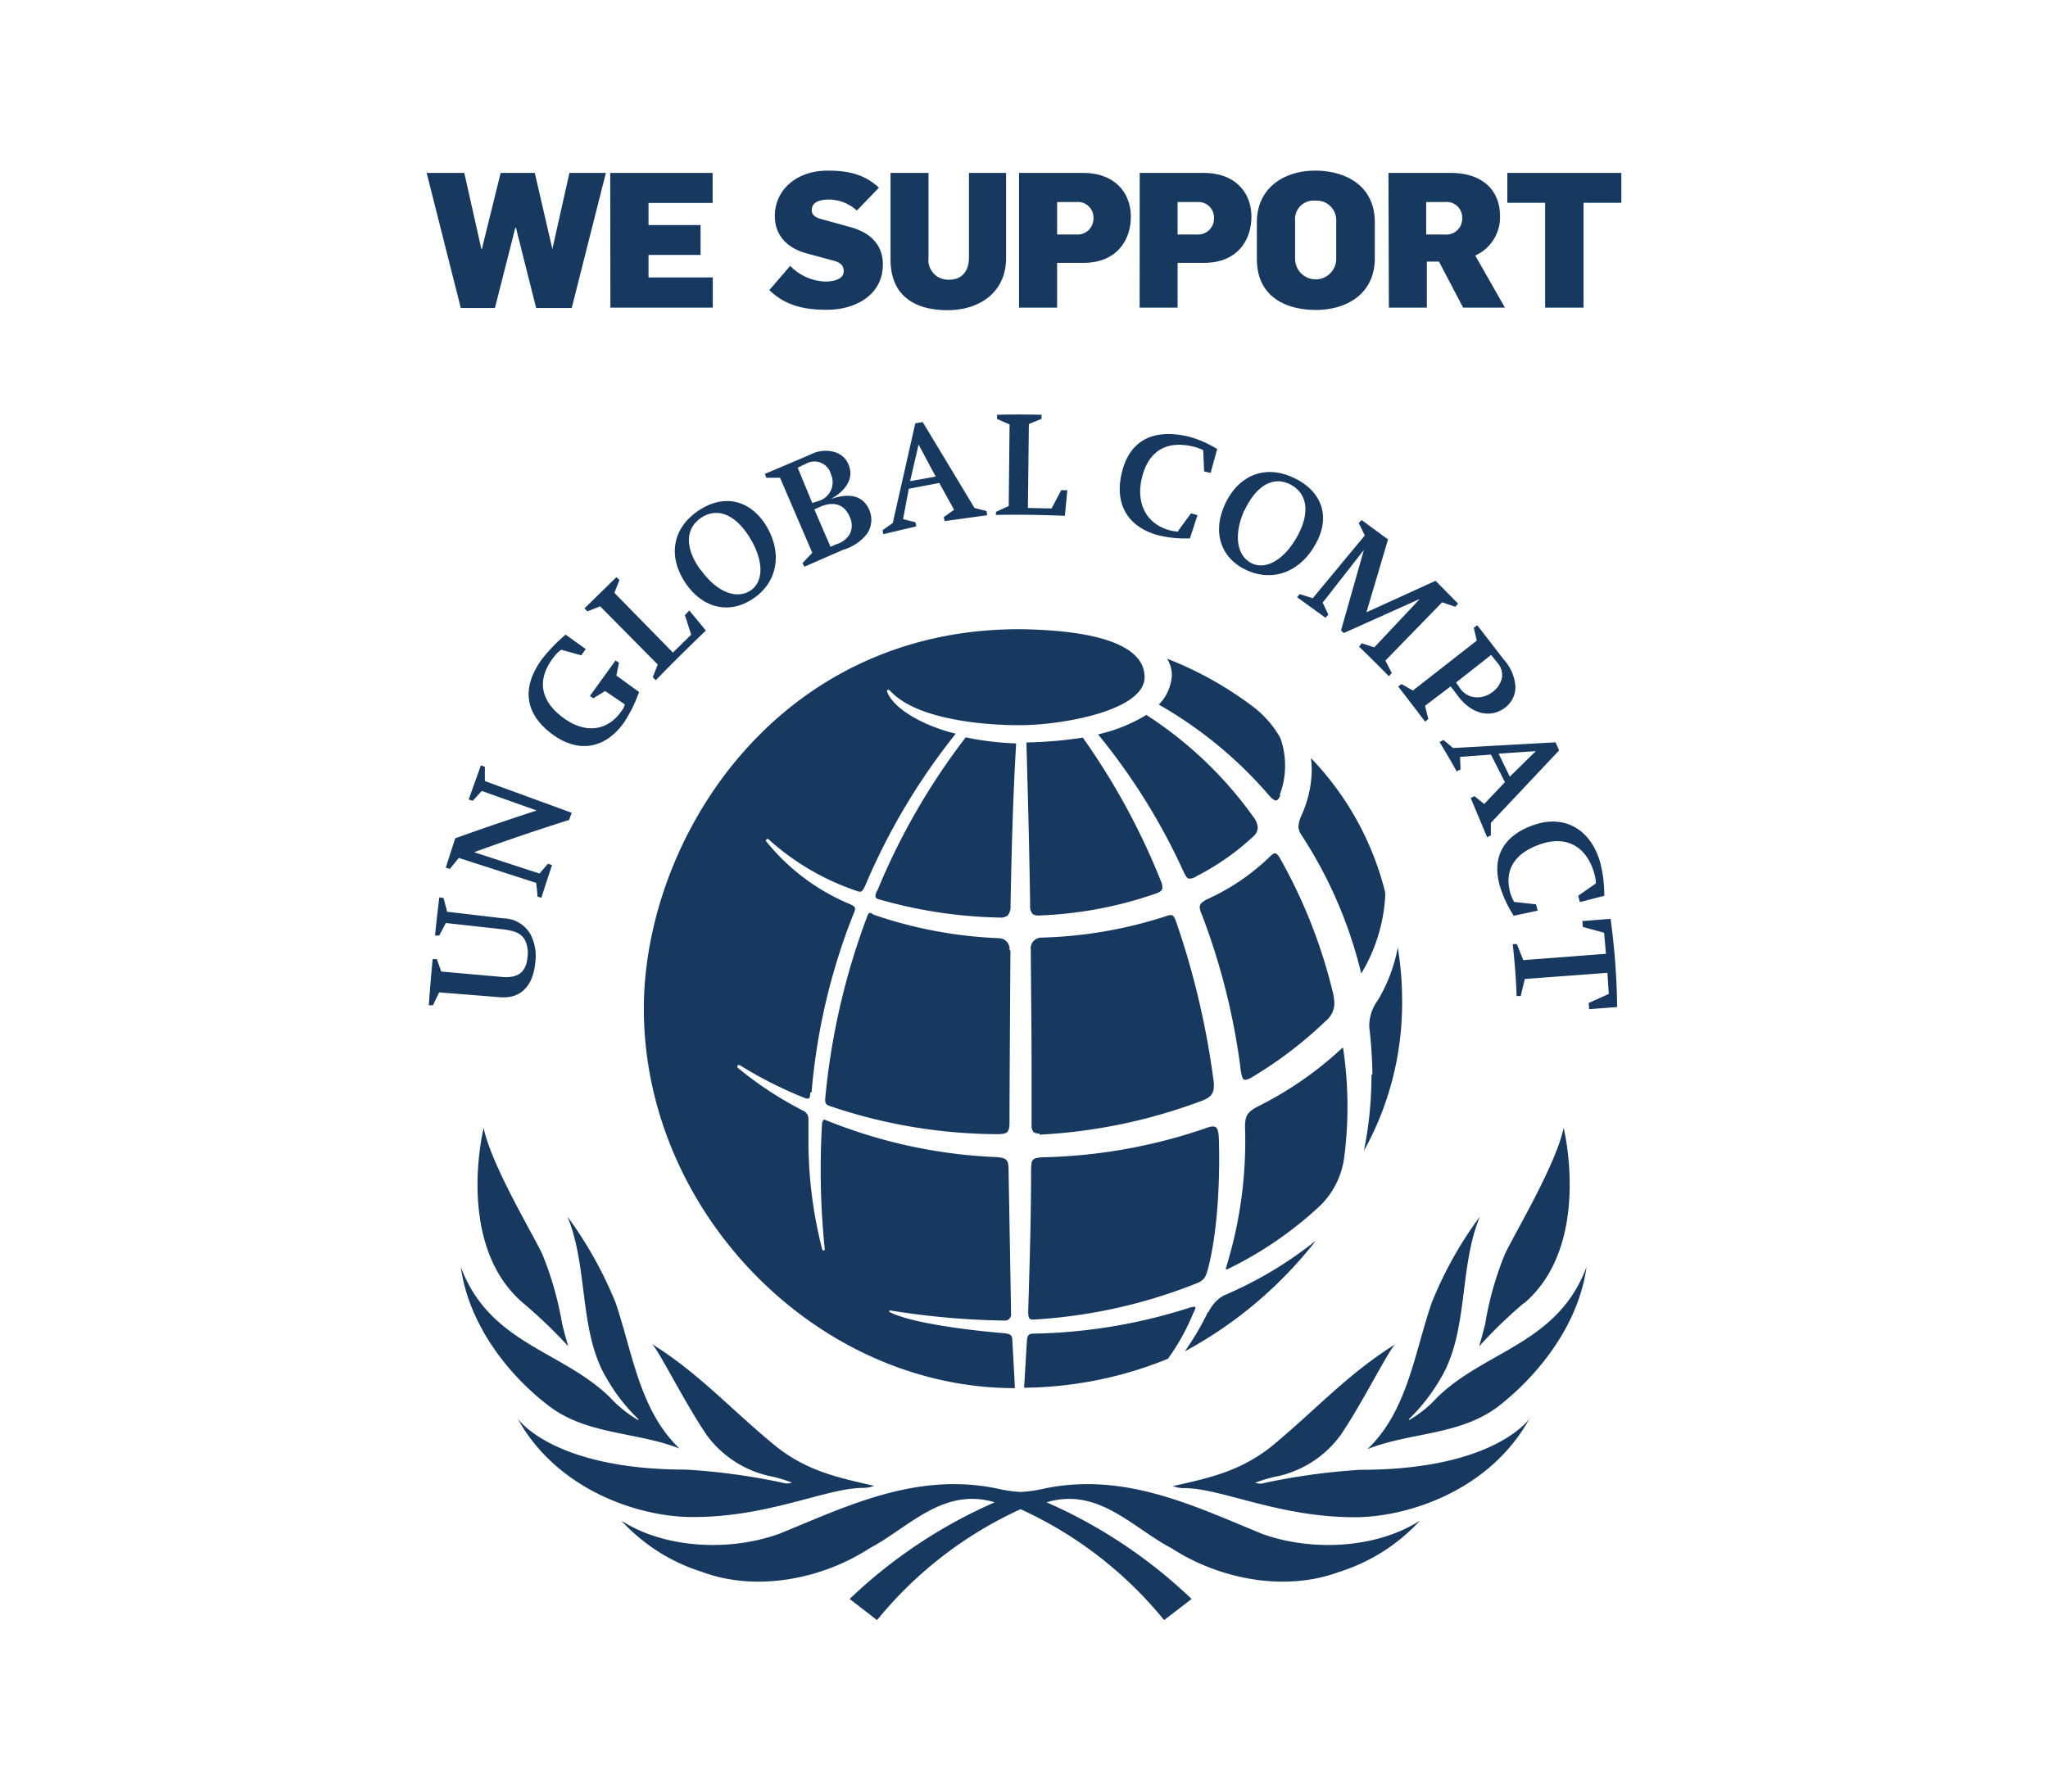 <svg viewBox="0 0 240 210" xmlns="http://www.w3.org/2000/svg"><path d="m0 0h240v210h-240z" fill="#fff"/><g fill="#17385f"><path d="m145.74 126.52c-.28-.24-.38-1.4-.38-1.4a78.6 78.6 0 0 0 -4.55-18 2.18 2.18 0 0 1 -.22-.77c0-.31.16-.57.84-.93a25.72 25.72 0 0 0 7.37-5c.3-.3.52-.42.63-.4.11 0 .31.15.54.53a60.91 60.91 0 0 1 6.17 15.56 6.45 6.45 0 0 1 .23 1.5 2.64 2.64 0 0 1 -1 2.05 47.66 47.66 0 0 1 -8.5 6.51c-.05.05-.87.56-1.13.35zm-2.91 6.91s0-1.05-.35-1.3-1.18.11-1.18.11a62.6 62.6 0 0 1 -19.19 3.41c-1.29.09-1.22.39-1.28 1.4 0 6-.19 11.64-.34 16.76 0 0 0 .52.14.72s.67.13.67.13a60.87 60.87 0 0 0 19.06-4.29c.87-.38 1-.89 1.26-1.87 1.6-6.44 1.21-15.07 1.21-15.07zm-2.63-30.72a29.42 29.42 0 0 0 6.72-4.71 1.4 1.4 0 0 0 .47-1 2.3 2.3 0 0 0 -.52-1.26 46.18 46.18 0 0 0 -12.53-11.94 18.91 18.91 0 0 1 -5.66 2.28 73.27 73.27 0 0 1 9.93 15.9c.27.59.46.93.66 1a1.35 1.35 0 0 0 .93-.27zm-4.67 2c.34-.14.56-.23.67-.53a1.72 1.72 0 0 0 -.16-.91 80.63 80.63 0 0 0 -9.15-16.81 49.9 49.9 0 0 1 -6.61.57c.19 6.47.35 12.89.44 19.09a1.33 1.33 0 0 0 .28 1 1.1 1.1 0 0 0 .71.19 46.78 46.78 0 0 0 13.82-2.6zm4.56 48.58a.1.1 0 0 0 -.13-.12 3.78 3.78 0 0 0 -.84.2 63.19 63.19 0 0 1 -18 2.95c-.57 0-.73.19-.78.87l-.33 5.47a45.68 45.68 0 0 0 16.85-3.39 25.34 25.34 0 0 0 3-5.41 1.85 1.85 0 0 0 .23-.57zm17.31-30.41c0-.15-.15 0-.15 0a41.73 41.73 0 0 1 -9.82 6.8c-1.37.71-1.51 1.21-1.53 2.39a50 50 0 0 1 -2.23 16.54s-.13.31.27.11a43.84 43.84 0 0 0 10.82-7.45 9.7 9.7 0 0 0 2.78-5.74 46.35 46.35 0 0 0 -.14-12.65zm2.12-8.77a19.72 19.72 0 0 0 2.8-8.9 5.45 5.45 0 0 0 0-.64 34.76 34.76 0 0 0 -8.7-15.72 9.42 9.42 0 0 1 .1 1.4 13.16 13.16 0 0 1 -1.17 5.25 3.76 3.76 0 0 0 -.39 1.4 2 2 0 0 0 .37 1 51.71 51.71 0 0 1 6.99 16.21zm-64.41 13.89a73 73 0 0 1 5-21.1 1 1 0 0 0 .09-.36c0-.22-.11-.34-.5-.52a24.87 24.87 0 0 1 -9.86-7.34.19.19 0 1 1 .27-.26 29.37 29.37 0 0 0 10.26 6 1.18 1.18 0 0 0 .42.1c.17 0 .32-.11.61-.73a75.69 75.69 0 0 1 10.6-17.79c-3.51-.85-7.09-2.73-8-4.81 0 0-.11-.23 0-.32s.34.13.34.13c3.9 4.23 15.23 4 15.23 4 4.73 0 14.56-1.66 14.56-5.63 0-3.61-5.21-5.5-14.68-5.62-28.64 0-44 24.8-44 44.48 0 23.77 20.18 44.48 43.48 44.48 0-.39-.3-5.58-.3-5.58 0-.58-.16-.76-.87-.85 0 0-10.17-.78-13.51-2.49-.13-.09 0-.22.12-.18a91.28 91.28 0 0 0 13.37 1.18.71.71 0 0 0 .74-.78c0-.74-.29-16.87-.29-16.87 0-1.21-.23-1.41-1.4-1.51a59.6 59.6 0 0 1 -20-4.33c-.16-.06-.24-.08-.31 0s-.14.32-.14.32a90.85 90.85 0 0 0 .31 14.76c0 .12 0 .18-.14.19s-.16-.13-.16-.13a51.15 51.15 0 0 1 -1.61-13.05c0-.33 0-2.22 0-2.22a1.06 1.06 0 0 0 -.66-1 42.1 42.1 0 0 1 -7.61-5 .21.21 0 0 1 0-.3.22.22 0 0 1 .25 0 48.25 48.25 0 0 0 7.74 3.89h.31c.16-.1.16-.33.18-.68m55-34.86a9.71 9.71 0 0 0 .09-6.72 11.94 11.94 0 0 0 -3.27-3.72 41.8 41.8 0 0 0 -10-5.57 3.71 3.71 0 0 1 .56 1.93 5.38 5.38 0 0 1 -1.53 3.45 49.08 49.08 0 0 1 12.83 10.54s.58.73.91.7.52-.69.52-.69zm10.77 32.78a45.1 45.1 0 0 1 -.88 8.88 35.64 35.64 0 0 0 4.47-17.6 37.43 37.43 0 0 0 -.51-6.22 18.55 18.55 0 0 1 -2.34 6.19 5.09 5.09 0 0 0 -1 3.14c.36 2.9.37 5.53.37 5.53zm-19.17 27.8a31.76 31.76 0 0 1 -2.71 4.6 49 49 0 0 0 15.38-13 46 46 0 0 1 -10.83 6.46 4.33 4.33 0 0 0 -1.73 1.86zm-23.25-42.38a1.27 1.27 0 0 0 -1.26-1.45 51.49 51.49 0 0 1 -14.65-2.75 2 2 0 0 0 -.39-.22c-.15 0-.25.07-.38.43a82.19 82.19 0 0 0 -4.92 21.39c0 .52.09.63.45.79a61.6 61.6 0 0 0 19.85 3.33s.77 0 1-.22.32-.5.3-1.39c.01-5.49.11-19.99.11-19.99zm-15.53-7c-.27.58-.15.77-.15.77a.51.51 0 0 0 .26.19 55 55 0 0 0 14.23 2.17 1.41 1.41 0 0 0 1-.26 1.68 1.68 0 0 0 .31-1.15c.12-6.21.28-12.66.66-19a34.53 34.53 0 0 1 -5.91-.71 78.32 78.32 0 0 0 -10.37 18m19 28.57a63.06 63.06 0 0 0 19.11-4c1.09-.42 1.34-.93 1.34-1.76a3.12 3.12 0 0 0 -.05-.67 94.9 94.9 0 0 0 -4.32-18.38c-.28-.8-.42-.93-.67-.93a1.93 1.93 0 0 0 -.66.16 51.48 51.48 0 0 1 -14.46 2.48 1.25 1.25 0 0 0 -1.29 1.43c0 3.18.09 8.18.09 14.92v5.65a1.25 1.25 0 0 0 .19.76 1 1 0 0 0 .75.2zm-67.8 15.51c3.37 9 11.79 9.76 17.45 15.25a14.33 14.33 0 0 0 3.31 2.68l.07-.08a21.08 21.08 0 0 1 -3.72-4.77c-3.31-5.45-2.14-13.08-4.62-19a46.72 46.72 0 0 1 5.66 10.13c2 5.91 2.8 12.59 7.48 17.07-5.06-2-11-1.57-15.48-5.13-4.74-3.66-9.24-9.52-10.15-16.15zm47.15 25.89a3.45 3.45 0 0 0 1.28-.24c-4.39-1-8.08-1.78-11.84-4.91-5-4.13-8.75-8.33-14.22-11.73.67.44 3.81 6.81 6.42 10.65a12.45 12.45 0 0 0 7.33 4.83 15.94 15.94 0 0 1 2.68.78 1.75 1.75 0 0 1 -1.17 0 75.5 75.5 0 0 0 -11.22-1.52c-15.7 0-19.76-6-19.76-6 4.64 8.42 14.22 11.56 20.51 11.56 8.94.02 15.69-3.42 19.99-3.42zm57.59 3.44c6.27 0 15.86-3.14 20.5-11.56 0 0-4.06 6-19.76 6a75.52 75.52 0 0 0 -11.2 1.52 1.81 1.81 0 0 1 -1.19 0 16.5 16.5 0 0 1 2.7-.78 12.43 12.43 0 0 0 7.32-4.82c2.62-3.84 5.74-10.21 6.43-10.65-5.48 3.4-9.27 7.6-14.22 11.73-3.77 3.13-7.47 3.93-11.86 4.91a3.48 3.48 0 0 0 1.29.24c4.3-.03 11.04 3.41 19.99 3.41zm-97.44-25.11a58.32 58.32 0 0 1 5.29 5.07s-.36-1.19-.72-2.66a38.55 38.55 0 0 0 -2.32-8.14c-1.15-2.44-5.95-10.4-6.87-14.77 0-.05-3.41 13.65 4.62 20.5zm99 17.11c5.06-2 10.95-1.57 15.46-5.13 4.74-3.75 9.25-9.57 10.16-16.2-3.37 9-11.8 9.76-17.46 15.25a14.08 14.08 0 0 1 -3.3 2.68l-.07-.08a21.66 21.66 0 0 0 3.72-4.77c3.31-5.45 2.14-13.08 4.62-19a45.5 45.5 0 0 0 -5.66 10.13c-2.04 5.96-2.83 12.64-7.5 17.12zm-12.48 9.91c-7.8-3.18-15.93-7.21-25.35-5.29a16.62 16.62 0 0 1 -2.86.42 16.24 16.24 0 0 1 -2.85-.42c-9.43-1.92-17.56 2.11-25.36 5.29-5.83 2.14-13.46 1.79-18.59-1.51a21.59 21.59 0 0 0 9.43 6c6.52 2.43 14.25.77 19.64-2.75 4.62-2.43 8.61-7.21 14.69-5.4a58.59 58.59 0 0 0 -17 11.33l3.21 2.48a46.57 46.57 0 0 1 16.82-13 46.57 46.57 0 0 1 16.82 13l3.22-2.48a58.63 58.63 0 0 0 -17-11.33c6.09-1.81 10.07 3 14.68 5.4 5.41 3.52 13.13 5.18 19.65 2.75a21.65 21.65 0 0 0 9.43-6c-5.15 3.3-12.78 3.65-18.61 1.51zm30.8-27c8-6.85 4.62-20.55 4.62-20.55-.92 4.37-5.72 12.33-6.87 14.77a37.37 37.37 0 0 0 -2.32 8.19c-.36 1.47-.72 2.66-.72 2.66a55.77 55.77 0 0 1 5.26-5.09zm-126.91-38.87 7.11.63c1.9.17 2.86-.57 3-2.37a3.36 3.36 0 0 0 -.33-2c-.43-.72-1.08-1-2.38-1.19l-6.86-.76c-.27.49-.52 1-.78 1.47h-.49c.15-1.5.32-3 .5-4.47l.49.06c.15.54.29 1.08.43 1.62l6.55.77a3.74 3.74 0 0 1 3.22 1.88 5.54 5.54 0 0 1 .56 3.29c-.27 2.82-1.74 4.27-4.13 4.08l-7.13-.57c-.25.5-.49 1-.73 1.51h-.49c.13-1.81.28-3.61.45-5.41h.49zm3.82-14 7.69 2.51 1-1.15.47.16c-.42 1.27-.84 2.55-1.25 3.84l-.46-.15c0-.53-.1-1.07-.14-1.6l-9.07-2.93-1.06 1.29-.47-.15c.36-1.15.74-2.3 1.11-3.44q4.79-1.72 9.55-3.26l-6.44-2.29c-.36.38-.71.77-1.06 1.16l-.47-.16c.46-1.32.94-2.64 1.43-4l.46.17v1.67l10.18 3.72c-.11.28-.21.56-.31.84q-5.57 1.76-11.16 3.79zm16.7-20.7 2.66 1.93a16.24 16.24 0 0 1 -1.75 3.55c-2.16 3.07-5.25 3.65-8.27 1.51s-4.05-5.17-1.39-8.87a18.71 18.71 0 0 1 2.58-2.72l.23-.19 2.35 1.69-.52.73-2.34-.65a3.08 3.08 0 0 0 -.79.74c-2.29 2.85-1.58 5.43 1.22 7.38 2.5 1.74 5.06 1.38 6.67-1a1.94 1.94 0 0 0 .34-.72l-2.31-1.56-1.38.85-.4-.27 3-4.16.41.26zm4.85-1.29-6.75-6.82-1.49.59-.35-.35 3.75-3.66.35.33-.59 1.51 6.86 7 2.14-2.1-.74-2.3.52-.53 1.94 2.35s-2.94 2.79-5.87 5.82l-.35-.36zm3.34-9.43c-2.2-3.15-1.7-6.6 1.59-8.71 3.06-1.94 6-1 7.77 1.86 1.92 3.16 1.4 6.65-1.6 8.61-2.75 1.81-5.8 1.05-7.76-1.76zm1.7-1.67c1.86 2.61 4.17 3.48 5.78 2.46s1.63-3.48 0-6.17-3.73-3.67-5.67-2.43-2 3.6-.14 6.14zm13.07-2-3.78-8.79h-1.6l-.18-.45 5.37-2.28a3.75 3.75 0 0 1 2.9-.25 2.48 2.48 0 0 1 1.56 1.49c.6 1.49-.22 2.94-2.12 4 2.32-.83 3.89-.35 4.57 1.36a2.89 2.89 0 0 1 -.29 2.67 5.39 5.39 0 0 1 -2.78 1.89l-4.58 2-.21-.43zm0-5.83.81-.26a2.29 2.29 0 0 0 1.38-3.1 2 2 0 0 0 -2.9-1.26l-1 .48zm2.14 5.14.62-.29a2.72 2.72 0 0 0 1.65-1.24 2.28 2.28 0 0 0 0-1.93c-.58-1.45-1.76-1.92-3.35-1.3l-.82.37zm9.17-6.81-.67 3.56 1.45.37.1.48-3.87.91-.08-.47 1.19-.83 2.64-11.69.87-.15 6.07 10.07 1.41.36.08.49-5 .69-.09-.47 1.21-.86-1.74-3.14zm.15-.89 3-.54-2-3.75zm11.56 2.91.1-9.56-1.47-.64v-.49c2.72-.08 5.22 0 5.22 0v.47l-1.49.61-.11 9.84 2.77.06 1.13-2.14h.72l-.29 3s-4.45-.2-8.08-.1v-.36zm19.84 2.93 1.52-2.07.76.21-.89 2.73h-.29a12.85 12.85 0 0 1 -3.57-.41c-3.45-1-4.95-3.63-4.15-7.15.82-3.68 3.42-5.41 7.85-4.38a12.92 12.92 0 0 1 3.36 1.46l-.77 2.8-.76-.17-.11-2.5a6.75 6.75 0 0 0 -.91-.35c-3.78-1-5.65.86-6.3 3.72s.52 5.24 3.19 6a5.41 5.41 0 0 0 1.15.19zm22.08 9.53 8.1-3.69 2.64 2.67-.33.37-1.54-.52-6.65 6.83.75 1.46-.34.37c-1.75-1.79-3.49-3.46-3.49-3.46l.31-.4 1.47.48 5.34-5.68-8.91 4-.33-.3 2.68-9.44-4.83 6.18.67 1.4-.34.37-3.33-2.41.32-.36 1.52.48 6.1-7.36-.71-1.44.33-.37 3.1 2.28zm9.87 8.68-3 2.28.38 1.56-.38.29c-1.51-2-3.15-4.11-3.15-4.11l.39-.29 1.33.76 7.49-5.85-.35-1.51.41-.29 3.09 4a5.28 5.28 0 0 1 1.38 3.23 3 3 0 0 1 -1.29 2.48c-1.76 1.27-4 .63-5.56-1.58zm.95 0a2.53 2.53 0 0 0 1.51 1.21 2.85 2.85 0 0 0 2.35-.48 2.78 2.78 0 0 0 1.2-1.75 2.17 2.17 0 0 0 -.57-1.79l-.7-.87-4.11 3.23zm3.77 8-3.62.27.06 1.47-.46.22c-.91-1.66-2-3.43-2-3.43l.45-.25 1.14.95 12-.67.42.95-8 8.49v1.47l-.44.21c-1-2.39-1.92-4.59-1.92-4.59l.44-.22 1.14.92 2.43-2.56zm.9-.11 1.31 2.7 3.05-3zm1.75 17.37 2.63.29.2.74-2.82.6-.14-.24a13.89 13.89 0 0 1 -1.48-3.27c-1-3.52.59-6 4.07-7.16 3.66-1.22 6.67.66 7.72 4.52a15.4 15.4 0 0 1 .45 3.81l-2.86.74-.19-.75 2.07-1.44a4.27 4.27 0 0 0 -.17-1.09c-.9-3.28-3.3-4.54-6.32-3.51s-4.29 3-3.54 5.74a6.44 6.44 0 0 0 .43 1zm11 8.32-9.68.72-.48 2h-.48c-.1-3.14-.46-6.09-.46-6.09h.49l.75 1.88 9.69-.74-.22-2.47-2.49-.68-.06-.69 3.31-.26a83.89 83.89 0 0 1 .77 10.34l-3.28.25-.06-.72 2.36-1.07zm-44.83-54.9c1.62-3.5 4.85-4.79 8.32-3 3.23 1.64 4 4.66 2.32 7.62-1.77 3.25-5 4.58-8.27 3-2.94-1.47-3.81-4.48-2.37-7.6zm2.3.64c-1.31 2.91-.9 5.34.78 6.22s3.84-.34 5.37-3.06 1.29-5.07-.77-6.14-4.06.21-5.36 3.01z"/><path d="m50 20.27h4.41l2 8.92h.06l2.2-8.92h4l2.06 8.92 2-8.92h4.27l-4 15.83h-4.17l-2.37-9.41h-.07l-2.39 9.41h-4z"/><path d="m71.51 20.27h12v3.52h-7.51v2.59h6.1v3.5h-6.1v2.64h7.53v3.54h-12z"/><path d="m90.16 34 2.44-2.84a6 6 0 0 0 4.1 1.84c1 0 2.17-.27 2.17-1.2s-.71-1.13-1.58-1.35l-2.76-.75c-2.15-.58-3.73-2-3.73-4.39 0-2.98 2.46-5.31 6.2-5.31 2.85 0 4.52.64 6 2l-2.59 2.68a4.89 4.89 0 0 0 -3.28-1.29c-1.08 0-2 .31-2 1.22s.91 1 2.06 1.33l2.39.66c2.44.65 3.88 2.11 3.88 4.39 0 3.7-3.37 5.32-6.51 5.32-2.65.02-4.95-.49-6.79-2.31z"/><path d="m104.36 30.39v-10.12h4.45v9.9a2.31 2.31 0 0 0 2.44 2.61c1.42 0 2.3-.93 2.3-2.61v-9.9h4.35v10c0 4-3.13 6.09-6.85 6.09-4.16-.01-6.69-1.92-6.69-5.97z"/><path d="m119.42 20.27h7.51c3.73 0 5.59 2.34 5.59 5.14 0 2.65-1.58 5.4-5.56 5.4h-3.08v5.25h-4.46zm6.72 7.22a1.87 1.87 0 0 0 2-1.91 1.83 1.83 0 0 0 -2-1.9h-2.26v3.81z"/><path d="m133.56 20.27h7.51c3.72 0 5.58 2.34 5.58 5.14 0 2.65-1.57 5.4-5.56 5.4h-3.09v5.25h-4.45zm6.71 7.22a1.88 1.88 0 0 0 2-1.91 1.84 1.84 0 0 0 -2-1.9h-2.27v3.81z"/><path d="m147.29 30.37v-4.3c0-4.14 3.3-6.07 6.82-6.07s7 1.71 7 6.05v4.21c0 4.32-3.48 6.07-6.87 6.07-3.63 0-6.95-1.6-6.95-5.96zm9.3 0v-4.5a2.29 2.29 0 0 0 -2.43-2.35 2.17 2.17 0 0 0 -2.39 2.37v4.41a2.41 2.41 0 0 0 4.82.07z"/><path d="m162.71 20.27h7.29c3.9 0 5.78 2.21 5.78 5a4.91 4.91 0 0 1 -2.9 4.68l3.48 6.11h-4.9l-2.83-5.4h-1.42v5.4h-4.45zm6.64 7.22a1.85 1.85 0 0 0 2-1.91 1.82 1.82 0 0 0 -2-1.9h-2.22v3.81z"/><path d="m181.07 23.77h-4.43v-3.5h13.36v3.5h-4.43v12.29h-4.5z"/></g></svg>
